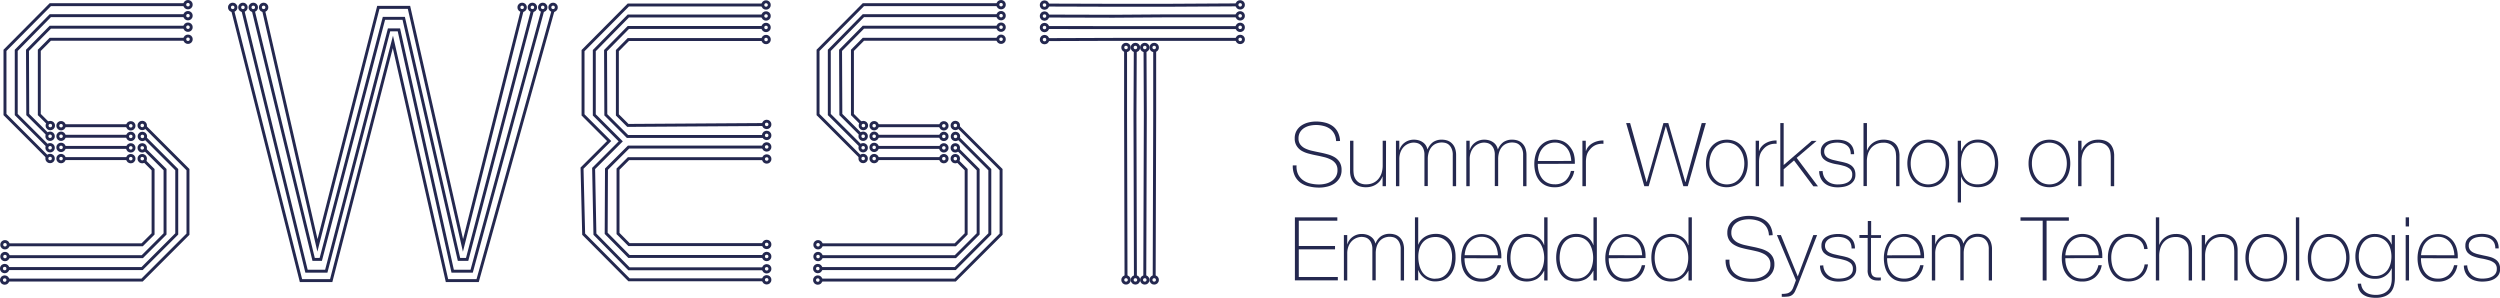 <svg xmlns="http://www.w3.org/2000/svg" viewBox="0 0 848.39 101.06"><defs><style>.cls-1{fill:none;stroke:#24284F;stroke-miterlimit:10;}.cls-2{fill:#24284F;}</style></defs><title>SWEST_logo_PC</title><g id="レイヤー_2" data-name="レイヤー 2"><g id="レイヤー_2-2" data-name="レイヤー 2"><circle class="cls-1" cx="63.79" cy="1.59" r="1.09"/><circle class="cls-1" cx="63.79" cy="5.32" r="1.09"/><circle class="cls-1" cx="63.79" cy="9.23" r="1.09"/><circle class="cls-1" cx="63.8" cy="13.32" r="1.09"/><circle class="cls-1" cx="1.69" cy="83.06" r="1.09"/><circle class="cls-1" cx="1.69" cy="87.06" r="1.09"/><circle class="cls-1" cx="1.59" cy="91.14" r="1.09"/><circle class="cls-1" cx="1.59" cy="95.04" r="1.09"/><circle class="cls-1" cx="17" cy="53.79" r="1.09"/><circle class="cls-1" cx="20.72" cy="50.02" r="1.09"/><circle class="cls-1" cx="20.72" cy="53.82" r="1.09"/><circle class="cls-1" cx="17" cy="50.14" r="1.09"/><circle class="cls-1" cx="17" cy="46.24" r="1.09"/><circle class="cls-1" cx="17.07" cy="42.61" r="1.09"/><circle class="cls-1" cx="20.72" cy="46.24" r="1.09"/><circle class="cls-1" cx="20.72" cy="42.66" r="1.09"/><circle class="cls-1" cx="44.38" cy="53.84" r="1.09"/><circle class="cls-1" cx="44.38" cy="50.18" r="1.09"/><circle class="cls-1" cx="48.27" cy="53.84" r="1.09"/><circle class="cls-1" cx="48.27" cy="50.18" r="1.09"/><circle class="cls-1" cx="44.38" cy="46.29" r="1.09"/><circle class="cls-1" cx="44.38" cy="42.7" r="1.09"/><circle class="cls-1" cx="48.32" cy="46.3" r="1.09"/><circle class="cls-1" cx="48.27" cy="42.58" r="1.09"/><path class="cls-1" d="M62.7,13.32H17.07l-3.73,3.76V38.87l3,3"/><polyline class="cls-1" points="62.7 9.23 17.07 9.23 9.33 17.08 9.42 38.87 16.15 45.59"/><polyline class="cls-1" points="62.7 5.32 17.07 5.32 5.51 17.08 5.51 38.87 16.12 49.48"/><polyline class="cls-1" points="62.7 1.59 17.07 1.59 1.69 17.08 1.69 38.87 16.03 53.22"/><polyline class="cls-1" points="2.78 83.08 48.24 83.08 51.95 79.38 51.95 57.57 49.01 54.63"/><polyline class="cls-1" points="2.78 87.11 48.28 87.11 56.01 79.38 56.01 57.57 49.21 50.77"/><polyline class="cls-1" points="2.69 91.14 48.22 91.14 59.98 79.38 59.98 57.57 49.28 46.87"/><polyline class="cls-1" points="2.69 95.04 48.22 95.04 63.79 79.47 63.79 57.57 49.3 43.07"/><line class="cls-1" x1="21.82" y1="42.66" x2="43.29" y2="42.66"/><line class="cls-1" x1="21.82" y1="46.24" x2="43.29" y2="46.24"/><line class="cls-1" x1="21.82" y1="50.02" x2="43.29" y2="50.02"/><line class="cls-1" x1="21.82" y1="53.82" x2="43.29" y2="53.82"/><circle class="cls-1" cx="78.97" cy="2.5" r="1.09"/><circle class="cls-1" cx="85.95" cy="2.5" r="1.09"/><circle class="cls-1" cx="82.44" cy="2.5" r="1.09"/><circle class="cls-1" cx="89.46" cy="2.5" r="1.09"/><circle class="cls-1" cx="177.19" cy="2.5" r="1.09"/><circle class="cls-1" cx="184.18" cy="2.5" r="1.09"/><circle class="cls-1" cx="180.67" cy="2.5" r="1.09"/><circle class="cls-1" cx="187.69" cy="2.5" r="1.09"/><polyline class="cls-1" points="89.46 3.59 107.73 83.28 128.39 2.5 138.79 2.5 157.12 83.28 177.19 3.59"/><polyline class="cls-1" points="78.97 3.59 102.14 95.23 112.39 95.23 133.33 14.22 151.69 95.23 162.09 95.23 187.69 3.59"/><polyline class="cls-1" points="82.44 3.59 104.02 92.04 110.72 92.04 132.03 10.13 135.37 10.13 153.62 92.04 160.06 92.04 184.18 3.59"/><polyline class="cls-1" points="85.95 3.59 106.43 88.02 108.86 88.02 130.29 6.23 137 6.23 155.76 88.02 158.53 88.02 180.67 3.59"/><circle class="cls-1" cx="339.72" cy="1.59" r="1.09"/><circle class="cls-1" cx="339.72" cy="5.32" r="1.09"/><circle class="cls-1" cx="339.72" cy="9.23" r="1.09"/><circle class="cls-1" cx="339.72" cy="13.32" r="1.09"/><circle class="cls-1" cx="277.61" cy="83.06" r="1.09"/><circle class="cls-1" cx="277.61" cy="87.06" r="1.09"/><circle class="cls-1" cx="277.52" cy="91.14" r="1.09"/><circle class="cls-1" cx="277.52" cy="95.04" r="1.09"/><circle class="cls-1" cx="292.92" cy="53.79" r="1.09"/><circle class="cls-1" cx="296.65" cy="50.02" r="1.09"/><circle class="cls-1" cx="296.65" cy="53.82" r="1.09"/><circle class="cls-1" cx="292.92" cy="50.14" r="1.09"/><circle class="cls-1" cx="292.92" cy="46.24" r="1.09"/><circle class="cls-1" cx="292.99" cy="42.61" r="1.09"/><circle class="cls-1" cx="296.65" cy="46.24" r="1.09"/><circle class="cls-1" cx="296.65" cy="42.66" r="1.09"/><circle class="cls-1" cx="320.3" cy="53.84" r="1.09"/><circle class="cls-1" cx="320.3" cy="50.18" r="1.09"/><circle class="cls-1" cx="324.19" cy="53.84" r="1.09"/><circle class="cls-1" cx="324.19" cy="50.18" r="1.09"/><circle class="cls-1" cx="320.3" cy="46.29" r="1.09"/><circle class="cls-1" cx="320.3" cy="42.7" r="1.09"/><circle class="cls-1" cx="324.24" cy="46.3" r="1.09"/><circle class="cls-1" cx="324.19" cy="42.58" r="1.09"/><path class="cls-1" d="M338.63,13.32H293l-3.72,3.76V38.87l3,3"/><polyline class="cls-1" points="338.63 9.23 292.99 9.23 285.25 17.08 285.35 38.87 292.07 45.59"/><polyline class="cls-1" points="338.63 5.32 292.99 5.32 281.43 17.08 281.43 38.87 292.05 49.48"/><polyline class="cls-1" points="338.63 1.59 292.99 1.59 277.61 17.08 277.61 38.87 291.96 53.22"/><polyline class="cls-1" points="278.71 83.08 324.17 83.08 327.87 79.38 327.87 57.57 324.93 54.63"/><polyline class="cls-1" points="278.71 87.11 324.2 87.11 331.94 79.38 331.94 57.57 325.14 50.77"/><polyline class="cls-1" points="278.61 91.14 324.15 91.14 335.9 79.38 335.9 57.57 325.2 46.87"/><polyline class="cls-1" points="278.61 95.04 324.15 95.04 339.72 79.47 339.72 57.57 325.22 43.07"/><line class="cls-1" x1="297.74" y1="42.66" x2="319.21" y2="42.66"/><line class="cls-1" x1="297.74" y1="46.24" x2="319.21" y2="46.24"/><line class="cls-1" x1="297.74" y1="50.02" x2="319.21" y2="50.02"/><line class="cls-1" x1="297.74" y1="53.82" x2="319.21" y2="53.82"/><circle class="cls-1" cx="259.96" cy="1.69" r="1.09"/><circle class="cls-1" cx="259.96" cy="5.42" r="1.09"/><circle class="cls-1" cx="259.96" cy="9.32" r="1.09"/><circle class="cls-1" cx="259.97" cy="13.41" r="1.09"/><path class="cls-1" d="M258.87,13.41H213.23l-3.72,3.76V39l3.56,3.56,46-.3"/><polyline class="cls-1" points="258.87 9.32 213.23 9.32 205.5 17.17 205.59 38.96 212.94 46.31 259.09 46.31"/><polyline class="cls-1" points="258.87 5.42 213.23 5.42 201.68 17.17 201.68 38.99 210.65 47.97 201.45 57.17 201.89 79.47 213.45 91.22 259.09 91.22"/><polyline class="cls-1" points="258.87 1.69 213.23 1.69 197.86 17.17 197.86 38.99 206.72 47.86 197.52 57.06 198.07 79.47 213.45 94.95 259.09 94.95"/><circle class="cls-1" cx="260.18" cy="94.95" r="1.09"/><circle class="cls-1" cx="260.18" cy="91.22" r="1.09"/><circle class="cls-1" cx="260.18" cy="87.04" r="1.09"/><circle class="cls-1" cx="260.18" cy="82.95" r="1.09"/><path class="cls-1" d="M259.09,83H213.45l-3.72-3.76V57.4l3.56-3.56h45.8"/><polyline class="cls-1" points="259.09 87.04 213.45 87.04 205.71 79.19 205.81 57.4 213.31 49.9 259.09 49.9"/><circle class="cls-1" cx="260.18" cy="42.22" r="1.09"/><circle class="cls-1" cx="260.18" cy="45.95" r="1.09"/><circle class="cls-1" cx="260.18" cy="49.86" r="1.09"/><circle class="cls-1" cx="260.19" cy="53.95" r="1.09"/><circle class="cls-1" cx="420.86" cy="1.65" r="1.09"/><circle class="cls-1" cx="420.86" cy="5.38" r="1.09"/><circle class="cls-1" cx="420.86" cy="9.28" r="1.09"/><circle class="cls-1" cx="420.87" cy="13.38" r="1.09"/><path class="cls-1" d="M391.85,17.12V38.91l-.17,55"/><polyline class="cls-1" points="388.57 17.21 388.67 39 388.49 93.89"/><polyline class="cls-1" points="355.56 13.44 378.25 13.36 395.57 13.36 419.77 13.36"/><path class="cls-1" d="M382.12,93.9l-.15-55V17.12"/><polyline class="cls-1" points="355.56 9.35 377.52 9.36 396.31 9.36 419.77 9.36"/><polyline class="cls-1" points="385.31 93.89 385.16 39 385.26 17.21"/><circle class="cls-1" cx="354.46" cy="1.72" r="1.09"/><circle class="cls-1" cx="354.46" cy="5.45" r="1.09"/><circle class="cls-1" cx="354.46" cy="9.35" r="1.09"/><circle class="cls-1" cx="354.47" cy="13.44" r="1.09"/><circle class="cls-1" cx="391.68" cy="94.99" r="1.09"/><circle class="cls-1" cx="388.49" cy="94.99" r="1.09"/><circle class="cls-1" cx="385.31" cy="94.99" r="1.09"/><circle class="cls-1" cx="382.12" cy="94.99" r="1.09"/><polyline class="cls-1" points="355.56 5.45 377.75 5.51 396.13 5.38 419.77 5.38"/><polyline class="cls-1" points="355.56 1.72 377.75 1.79 396.13 1.79 419.77 1.65"/><circle class="cls-1" cx="391.68" cy="16.12" r="1.09"/><circle class="cls-1" cx="388.49" cy="16.12" r="1.09"/><circle class="cls-1" cx="385.31" cy="16.12" r="1.09"/><circle class="cls-1" cx="382.12" cy="16.12" r="1.09"/><path class="cls-2" d="M453.41,47.88a5.73,5.73,0,0,0-.58-2.4,5,5,0,0,0-1.43-1.71,6.18,6.18,0,0,0-2.14-1,10.17,10.17,0,0,0-2.72-.35,9.71,9.71,0,0,0-1.93.21,6.13,6.13,0,0,0-1.92.74,4.37,4.37,0,0,0-1.46,1.41,4,4,0,0,0-.57,2.2,3.32,3.32,0,0,0,.63,2.1,4.59,4.59,0,0,0,1.65,1.31,10.88,10.88,0,0,0,2.34.79q1.32.3,2.67.57c.92.18,1.82.4,2.69.65a9.2,9.2,0,0,1,2.34,1,5,5,0,0,1,1.66,1.68,4.9,4.9,0,0,1,.63,2.59,5.18,5.18,0,0,1-.72,2.82,6.07,6.07,0,0,1-1.81,1.86,7.54,7.54,0,0,1-2.43,1,11.19,11.19,0,0,1-2.57.31,14.82,14.82,0,0,1-3.54-.4A7.93,7.93,0,0,1,441.32,62a6.38,6.38,0,0,1-1.93-2.36,7.67,7.67,0,0,1-.68-3.51H440a6,6,0,0,0,.51,3,5.39,5.39,0,0,0,1.67,2,6.9,6.9,0,0,0,2.5,1.13,13,13,0,0,0,3,.34,9.67,9.67,0,0,0,2.06-.24,6.34,6.34,0,0,0,2-.81,5,5,0,0,0,1.53-1.5,4.16,4.16,0,0,0,.61-2.34,3.61,3.61,0,0,0-.63-2.2,4.61,4.61,0,0,0-1.66-1.38,10.72,10.72,0,0,0-2.34-.84c-.87-.21-1.77-.41-2.69-.59s-1.79-.39-2.67-.63a9.19,9.19,0,0,1-2.34-1A5,5,0,0,1,440,49.46a4.56,4.56,0,0,1-.63-2.51,5.07,5.07,0,0,1,.65-2.62,5.28,5.28,0,0,1,1.68-1.77,7.43,7.43,0,0,1,2.32-1,10.73,10.73,0,0,1,2.55-.32,12.57,12.57,0,0,1,3.14.38,7.46,7.46,0,0,1,2.55,1.17A5.82,5.82,0,0,1,454,44.85a7.27,7.27,0,0,1,.75,3Z"/><path class="cls-2" d="M470.33,63.18h-1.14v-3.3h-.06a5,5,0,0,1-.85,1.55,5.7,5.7,0,0,1-2.9,1.87,6.63,6.63,0,0,1-1.77.24,7,7,0,0,1-2.29-.33,4.52,4.52,0,0,1-1.55-.87,4.16,4.16,0,0,1-.94-1.21,5.67,5.67,0,0,1-.5-1.37,8,8,0,0,1-.18-1.33c0-.43,0-.81,0-1.13V47.76h1.14v9.75a14.33,14.33,0,0,0,.09,1.46,4.37,4.37,0,0,0,.53,1.65,3.82,3.82,0,0,0,1.3,1.36,4.48,4.48,0,0,0,2.46.57,5.48,5.48,0,0,0,2.33-.48,5,5,0,0,0,1.75-1.33,5.89,5.89,0,0,0,1.1-2,8.6,8.6,0,0,0,.37-2.6V47.76h1.14Z"/><path class="cls-2" d="M473.72,47.76h1.14v3.15h.06a4.1,4.1,0,0,1,.63-1.36,4.91,4.91,0,0,1,1.1-1.13,5.19,5.19,0,0,1,1.44-.75,5.11,5.11,0,0,1,1.66-.27,5.79,5.79,0,0,1,1.92.29,4.55,4.55,0,0,1,1.38.75,3.7,3.7,0,0,1,.9,1.05,4,4,0,0,1,.45,1.18h.06a5.6,5.6,0,0,1,1.85-2.44,5.11,5.11,0,0,1,3-.83,5.76,5.76,0,0,1,1.94.32,4.06,4.06,0,0,1,1.53,1,4.37,4.37,0,0,1,1,1.63,6.85,6.85,0,0,1,.36,2.34V63.18H493V52.62a4.94,4.94,0,0,0-.45-2.31A3.58,3.58,0,0,0,491.53,49a3,3,0,0,0-1.23-.54,6.25,6.25,0,0,0-.95-.11,5.06,5.06,0,0,0-1.93.36,4.11,4.11,0,0,0-1.53,1.08,5.1,5.1,0,0,0-1,1.79,7.59,7.59,0,0,0-.36,2.44v9.12h-1.14V52.62a5.08,5.08,0,0,0-.43-2.29,3.48,3.48,0,0,0-1-1.28,3.06,3.06,0,0,0-1.2-.54,5.44,5.44,0,0,0-1-.12,4.81,4.81,0,0,0-3.27,1.35,5.16,5.16,0,0,0-1.17,1.77,6.6,6.6,0,0,0-.45,2.55v9.12h-1.14Z"/><path class="cls-2" d="M497.6,47.76h1.14v3.15h.06a4.1,4.1,0,0,1,.63-1.36,4.91,4.91,0,0,1,1.1-1.13,5.19,5.19,0,0,1,1.44-.75,5.11,5.11,0,0,1,1.66-.27,5.79,5.79,0,0,1,1.92.29,4.55,4.55,0,0,1,1.38.75,3.7,3.7,0,0,1,.9,1.05,4,4,0,0,1,.45,1.18h.06a5.6,5.6,0,0,1,1.85-2.44,5.11,5.11,0,0,1,3-.83,5.76,5.76,0,0,1,1.94.32,4.06,4.06,0,0,1,1.53,1,4.37,4.37,0,0,1,1,1.63,6.85,6.85,0,0,1,.36,2.34V63.18h-1.14V52.62a4.94,4.94,0,0,0-.45-2.31A3.58,3.58,0,0,0,515.41,49a3,3,0,0,0-1.23-.54,6.25,6.25,0,0,0-.95-.11,5.06,5.06,0,0,0-1.93.36,4.11,4.11,0,0,0-1.53,1.08,5.1,5.1,0,0,0-1,1.79,7.59,7.59,0,0,0-.36,2.44v9.12h-1.14V52.62a5.08,5.08,0,0,0-.43-2.29,3.48,3.48,0,0,0-1-1.28,3.06,3.06,0,0,0-1.2-.54,5.44,5.44,0,0,0-1-.12,4.81,4.81,0,0,0-3.27,1.35,5.16,5.16,0,0,0-1.17,1.77,6.6,6.6,0,0,0-.45,2.55v9.12H497.6Z"/><path class="cls-2" d="M521.87,55.62v.18a9.14,9.14,0,0,0,.36,2.58,6.62,6.62,0,0,0,1.07,2.16A5,5,0,0,0,525.08,62a5.4,5.4,0,0,0,2.48.54,5.29,5.29,0,0,0,3.67-1.21A6.38,6.38,0,0,0,533.09,58h1.14A6.89,6.89,0,0,1,532,62.1a6.71,6.71,0,0,1-4.49,1.44,6.78,6.78,0,0,1-3-.61,6.07,6.07,0,0,1-2.13-1.68,7.14,7.14,0,0,1-1.28-2.52,11.3,11.3,0,0,1-.42-3.14,11,11,0,0,1,.44-3.1,7.8,7.8,0,0,1,1.3-2.61,6.48,6.48,0,0,1,2.18-1.8,7.22,7.22,0,0,1,5.94-.08,6,6,0,0,1,2.08,1.64A7.28,7.28,0,0,1,534,52a9.55,9.55,0,0,1,.43,2.92c0,.1,0,.22,0,.35s0,.23,0,.31Zm11.34-1a9.2,9.2,0,0,0-.42-2.38,5.92,5.92,0,0,0-1.07-2A5.31,5.31,0,0,0,530,48.9a5,5,0,0,0-2.3-.51,5.41,5.41,0,0,0-2.44.53,5.5,5.5,0,0,0-1.77,1.38,6,6,0,0,0-1.12,2,9.36,9.36,0,0,0-.48,2.34Z"/><path class="cls-2" d="M538.16,51.18h.09a3.77,3.77,0,0,1,.77-1.41,5.37,5.37,0,0,1,1.35-1.14,6.66,6.66,0,0,1,1.77-.73,7.12,7.12,0,0,1,2-.23v1.14a5.37,5.37,0,0,0-2,.18,5,5,0,0,0-2.21,1.32,10.54,10.54,0,0,0-.73.87,4.24,4.24,0,0,0-.53.93,5.88,5.88,0,0,0-.33,1.14,10,10,0,0,0-.15,1.5v8.43H537V47.76h1.14Z"/><path class="cls-2" d="M551.84,41.76h1.35l5.58,20h.06l5.67-20h1.65l5.76,20H572l5.49-20h1.41l-6.15,21.42h-1.5L565.34,42.9h-.06l-5.79,20.28H558Z"/><path class="cls-2" d="M578.93,55.47a10.11,10.11,0,0,1,.47-3.1,7.81,7.81,0,0,1,1.36-2.57A6.47,6.47,0,0,1,583,48.05a7.39,7.39,0,0,1,6.06,0,6.47,6.47,0,0,1,2.22,1.75,7.83,7.83,0,0,1,1.37,2.57,10.11,10.11,0,0,1,.46,3.1,10.28,10.28,0,0,1-.46,3.12,7.64,7.64,0,0,1-1.37,2.57A6.56,6.56,0,0,1,589,62.9a7.49,7.49,0,0,1-6.06,0,6.56,6.56,0,0,1-2.22-1.74,7.62,7.62,0,0,1-1.36-2.57A10.29,10.29,0,0,1,578.93,55.47Zm1.14,0a9.06,9.06,0,0,0,.39,2.66,7.18,7.18,0,0,0,1.14,2.26A5.56,5.56,0,0,0,583.46,62a5.9,5.9,0,0,0,5.1,0,5.56,5.56,0,0,0,1.86-1.58,7.18,7.18,0,0,0,1.14-2.26,9.23,9.23,0,0,0,0-5.31,7.23,7.23,0,0,0-1.14-2.27A5.54,5.54,0,0,0,588.56,49a5.81,5.81,0,0,0-5.1,0,5.54,5.54,0,0,0-1.86,1.57,7.23,7.23,0,0,0-1.14,2.27A9,9,0,0,0,580.07,55.47Z"/><path class="cls-2" d="M596.9,51.18H597a3.77,3.77,0,0,1,.77-1.41,5.37,5.37,0,0,1,1.35-1.14,6.66,6.66,0,0,1,1.77-.73,7.12,7.12,0,0,1,2-.23v1.14a5.37,5.37,0,0,0-2,.18,5,5,0,0,0-2.21,1.32,10.54,10.54,0,0,0-.73.87,4.24,4.24,0,0,0-.53.93,5.88,5.88,0,0,0-.33,1.14,10,10,0,0,0-.15,1.5v8.43h-1.14V47.76h1.14Z"/><path class="cls-2" d="M604.16,41.76h1.14V56l9.51-8.19h1.65l-6.75,5.76,7.23,9.66h-1.56l-6.57-8.79-3.51,3v5.82h-1.14Z"/><path class="cls-2" d="M618.53,58.05A4.76,4.76,0,0,0,619,60a4.63,4.63,0,0,0,1.1,1.41,4.56,4.56,0,0,0,1.57.88,6.13,6.13,0,0,0,2,.3,10.35,10.35,0,0,0,1.61-.13,5.57,5.57,0,0,0,1.59-.5,3.27,3.27,0,0,0,1.21-1,2.68,2.68,0,0,0,.48-1.64,2.41,2.41,0,0,0-.78-2,5.43,5.43,0,0,0-2-1,19.94,19.94,0,0,0-2.55-.58,13.23,13.23,0,0,1-2.55-.68,5.2,5.2,0,0,1-2-1.27,3.4,3.4,0,0,1-.78-2.42,3.34,3.34,0,0,1,.51-1.9,3.83,3.83,0,0,1,1.31-1.22,5.88,5.88,0,0,1,1.78-.64,10.23,10.23,0,0,1,2-.2,9,9,0,0,1,2.25.27,4.89,4.89,0,0,1,1.82.87,4.14,4.14,0,0,1,1.2,1.53,5.28,5.28,0,0,1,.43,2.25h-1.14a4.28,4.28,0,0,0-.34-1.8,3.12,3.12,0,0,0-1-1.21,4.2,4.2,0,0,0-1.46-.69,6.93,6.93,0,0,0-1.8-.23,8.43,8.43,0,0,0-1.57.15,4.58,4.58,0,0,0-1.43.51,3.18,3.18,0,0,0-1,.93,2.32,2.32,0,0,0-.41,1.38,2.35,2.35,0,0,0,.45,1.5,3.25,3.25,0,0,0,1.19.92,8.19,8.19,0,0,0,1.65.55l1.84.42c.76.14,1.48.31,2.15.5a6,6,0,0,1,1.74.78,3.51,3.51,0,0,1,1.15,1.27,4.15,4.15,0,0,1,.42,2,3.51,3.51,0,0,1-.57,2.07,4.41,4.41,0,0,1-1.44,1.31,6.07,6.07,0,0,1-1.93.69,11.6,11.6,0,0,1-2.09.19,8.27,8.27,0,0,1-2.44-.34,5.57,5.57,0,0,1-2-1.05,5,5,0,0,1-1.32-1.73,5.82,5.82,0,0,1-.51-2.37Z"/><path class="cls-2" d="M633.56,41.76v9.3h.06a4.94,4.94,0,0,1,.86-1.54,5.7,5.7,0,0,1,1.29-1.16,5.65,5.65,0,0,1,1.6-.72,6.63,6.63,0,0,1,1.77-.24,7,7,0,0,1,2.3.33,4.47,4.47,0,0,1,1.54.87,4.24,4.24,0,0,1,.95,1.22,5.56,5.56,0,0,1,.49,1.36,8.1,8.1,0,0,1,.18,1.34c0,.43,0,.8,0,1.12v9.54h-1.14V53.43q0-.57-.09-1.44a4.35,4.35,0,0,0-.52-1.66A3.82,3.82,0,0,0,641.56,49a4.51,4.51,0,0,0-2.45-.57,5.44,5.44,0,0,0-2.34.48A5.08,5.08,0,0,0,635,50.21a5.87,5.87,0,0,0-1.09,2,8.53,8.53,0,0,0-.38,2.59v8.34h-1.14V41.76Z"/><path class="cls-2" d="M647.27,55.47a10.11,10.11,0,0,1,.47-3.1,7.81,7.81,0,0,1,1.36-2.57,6.47,6.47,0,0,1,2.22-1.75,7.39,7.39,0,0,1,6.06,0,6.47,6.47,0,0,1,2.22,1.75A7.83,7.83,0,0,1,661,52.37a10.11,10.11,0,0,1,.46,3.1,10.28,10.28,0,0,1-.46,3.12,7.64,7.64,0,0,1-1.37,2.57,6.56,6.56,0,0,1-2.22,1.74,7.49,7.49,0,0,1-6.06,0,6.56,6.56,0,0,1-2.22-1.74,7.62,7.62,0,0,1-1.36-2.57A10.29,10.29,0,0,1,647.27,55.47Zm1.14,0a9.06,9.06,0,0,0,.39,2.66,7.18,7.18,0,0,0,1.14,2.26A5.56,5.56,0,0,0,651.8,62a5.9,5.9,0,0,0,5.1,0,5.56,5.56,0,0,0,1.86-1.58,7.18,7.18,0,0,0,1.14-2.26,9.23,9.23,0,0,0,0-5.31,7.23,7.23,0,0,0-1.14-2.27A5.54,5.54,0,0,0,656.9,49a5.81,5.81,0,0,0-5.1,0,5.54,5.54,0,0,0-1.86,1.57,7.23,7.23,0,0,0-1.14,2.27A9,9,0,0,0,648.41,55.47Z"/><path class="cls-2" d="M665.48,51.3h.09a5.89,5.89,0,0,1,.6-1.26,5.25,5.25,0,0,1,1.11-1.27,6,6,0,0,1,1.67-1,6,6,0,0,1,2.23-.39,6.76,6.76,0,0,1,3.08.66,6.24,6.24,0,0,1,2.16,1.77,7.59,7.59,0,0,1,1.27,2.58,11.19,11.19,0,0,1,.42,3.09,11.77,11.77,0,0,1-.42,3.24,7.15,7.15,0,0,1-1.28,2.54,5.85,5.85,0,0,1-2.16,1.66,7.37,7.37,0,0,1-3.09.6,6.88,6.88,0,0,1-3.42-.84,4.88,4.88,0,0,1-2.2-2.73h-.06V68.7h-1.11V47.76h1.11Zm5.69,11.25a5.6,5.6,0,0,0,2.6-.57,5.14,5.14,0,0,0,1.8-1.53,6.66,6.66,0,0,0,1-2.23A10.39,10.39,0,0,0,677,55.5a10.28,10.28,0,0,0-.33-2.59,7.16,7.16,0,0,0-1-2.28A5.27,5.27,0,0,0,673.83,49a5.39,5.39,0,0,0-2.66-.62,5.31,5.31,0,0,0-2.62.6,5.08,5.08,0,0,0-1.76,1.59,6.74,6.74,0,0,0-1,2.27,11.51,11.51,0,0,0-.3,2.65,12.83,12.83,0,0,0,.27,2.66,6.47,6.47,0,0,0,.92,2.25A4.69,4.69,0,0,0,668.44,62,5.77,5.77,0,0,0,671.17,62.55Z"/><path class="cls-2" d="M688.4,55.47a9.82,9.82,0,0,1,.47-3.1,7.81,7.81,0,0,1,1.36-2.57,6.47,6.47,0,0,1,2.22-1.75,7.39,7.39,0,0,1,6.06,0,6.47,6.47,0,0,1,2.22,1.75,8,8,0,0,1,1.37,2.57,10.11,10.11,0,0,1,.46,3.1,10.28,10.28,0,0,1-.46,3.12,7.82,7.82,0,0,1-1.37,2.57,6.56,6.56,0,0,1-2.22,1.74,7.49,7.49,0,0,1-6.06,0,6.56,6.56,0,0,1-2.22-1.74,7.62,7.62,0,0,1-1.36-2.57A10,10,0,0,1,688.4,55.47Zm1.14,0a9.06,9.06,0,0,0,.39,2.66,7.18,7.18,0,0,0,1.14,2.26A5.56,5.56,0,0,0,692.93,62a5.9,5.9,0,0,0,5.1,0,5.56,5.56,0,0,0,1.86-1.58A7.18,7.18,0,0,0,701,58.13a9.23,9.23,0,0,0,0-5.31,7.23,7.23,0,0,0-1.14-2.27A5.54,5.54,0,0,0,698,49a5.81,5.81,0,0,0-5.1,0,5.54,5.54,0,0,0-1.86,1.57,7.23,7.23,0,0,0-1.14,2.27A9,9,0,0,0,689.54,55.47Z"/><path class="cls-2" d="M705.23,47.76h1.14v3.3h.06a4.74,4.74,0,0,1,.86-1.54,5.66,5.66,0,0,1,2.89-1.88A6.63,6.63,0,0,1,712,47.4a7,7,0,0,1,2.3.33,4.47,4.47,0,0,1,1.54.87,4,4,0,0,1,.94,1.22,5.21,5.21,0,0,1,.5,1.36,8.1,8.1,0,0,1,.18,1.34c0,.43,0,.8,0,1.12v9.54H716.3V53.43q0-.57-.09-1.44a4.36,4.36,0,0,0-.53-1.66A3.88,3.88,0,0,0,714.37,49a4.53,4.53,0,0,0-2.45-.57,5.44,5.44,0,0,0-2.34.48,5.08,5.08,0,0,0-1.74,1.34,5.87,5.87,0,0,0-1.09,2,8.23,8.23,0,0,0-.38,2.59v8.34h-1.14Z"/><path class="cls-2" d="M439.43,73.76h14.4V74.9H440.75v8.58h12.3v1.14h-12.3V94H454v1.14H439.43Z"/><path class="cls-2" d="M456.05,79.76h1.14v3.15h.06a4.1,4.1,0,0,1,.63-1.36,4.91,4.91,0,0,1,1.1-1.13,5.19,5.19,0,0,1,1.44-.75,5.11,5.11,0,0,1,1.66-.27,5.79,5.79,0,0,1,1.92.29,4.55,4.55,0,0,1,1.38.75,3.7,3.7,0,0,1,.9,1,4,4,0,0,1,.45,1.18h.06a5.6,5.6,0,0,1,1.85-2.44,5.11,5.11,0,0,1,3-.83,5.76,5.76,0,0,1,1.94.32,4.06,4.06,0,0,1,1.53,1,4.37,4.37,0,0,1,1,1.63,6.85,6.85,0,0,1,.36,2.34V95.18h-1.14V84.62a4.94,4.94,0,0,0-.45-2.31A3.58,3.58,0,0,0,473.86,81a3,3,0,0,0-1.23-.54,6.25,6.25,0,0,0-.95-.11,5.06,5.06,0,0,0-1.93.36,4.11,4.11,0,0,0-1.53,1.08,5.1,5.1,0,0,0-1,1.79,7.59,7.59,0,0,0-.36,2.44v9.12h-1.14V84.62a5.08,5.08,0,0,0-.43-2.29,3.48,3.48,0,0,0-1-1.28,3.06,3.06,0,0,0-1.2-.54,5.44,5.44,0,0,0-1-.12,4.81,4.81,0,0,0-3.27,1.35,5.16,5.16,0,0,0-1.17,1.77,6.6,6.6,0,0,0-.45,2.55v9.12h-1.14Z"/><path class="cls-2" d="M480.17,73.76h1.11V83h.06a4.84,4.84,0,0,1,.93-1.57,6.09,6.09,0,0,1,1.39-1.14,6.2,6.2,0,0,1,1.68-.69,7.66,7.66,0,0,1,1.87-.23,6.77,6.77,0,0,1,3,.6,5.94,5.94,0,0,1,2.09,1.65,7,7,0,0,1,1.25,2.45,10.74,10.74,0,0,1,.4,3,10.94,10.94,0,0,1-.75,4.43,7.06,7.06,0,0,1-1.8,2.55,5.56,5.56,0,0,1-2.2,1.17,8.21,8.21,0,0,1-2,.28,6.15,6.15,0,0,1-4.36-1.6,5.4,5.4,0,0,1-1.06-1.28,5.17,5.17,0,0,1-.45-.93h-.06v3.45h-1.11Zm7,20.79a4.76,4.76,0,0,0,2.58-.66,5.24,5.24,0,0,0,1.72-1.72,7.74,7.74,0,0,0,1-2.4,12.12,12.12,0,0,0,.3-2.66,9,9,0,0,0-.34-2.49,6.4,6.4,0,0,0-1.06-2.14A5.41,5.41,0,0,0,489.63,81a5,5,0,0,0-2.42-.57,6.25,6.25,0,0,0-2.62.51,5,5,0,0,0-1.83,1.41,6,6,0,0,0-1.09,2.13,9.47,9.47,0,0,0-.36,2.67,11.58,11.58,0,0,0,.33,2.76,7.29,7.29,0,0,0,1,2.39,5.19,5.19,0,0,0,4.53,2.29Z"/><path class="cls-2" d="M497,87.62v.18a9.14,9.14,0,0,0,.36,2.58,6.62,6.62,0,0,0,1.07,2.16A5,5,0,0,0,500.21,94a5.4,5.4,0,0,0,2.48.54,5.29,5.29,0,0,0,3.67-1.21A6.38,6.38,0,0,0,508.22,90h1.14a6.89,6.89,0,0,1-2.2,4.14,6.71,6.71,0,0,1-4.49,1.44,6.78,6.78,0,0,1-3-.61,6.07,6.07,0,0,1-2.13-1.68,7.14,7.14,0,0,1-1.28-2.52,11.3,11.3,0,0,1-.42-3.14,11,11,0,0,1,.44-3.1,7.8,7.8,0,0,1,1.3-2.61,6.48,6.48,0,0,1,2.18-1.8,7.22,7.22,0,0,1,5.94-.08,6,6,0,0,1,2.08,1.64,7.28,7.28,0,0,1,1.28,2.4,9.55,9.55,0,0,1,.43,2.92c0,.1,0,.22,0,.35s0,.23,0,.31Zm11.34-1a9.2,9.2,0,0,0-.42-2.38,5.74,5.74,0,0,0-1.07-2,5.31,5.31,0,0,0-1.71-1.37,5,5,0,0,0-2.3-.51,5.41,5.41,0,0,0-2.44.53,5.5,5.5,0,0,0-1.77,1.38,6.15,6.15,0,0,0-1.12,2,9.36,9.36,0,0,0-.48,2.34Z"/><path class="cls-2" d="M524.06,91.88H524a7,7,0,0,1-2.4,2.75,7.19,7.19,0,0,1-6.51.25A5.92,5.92,0,0,1,513,93.11a7.65,7.65,0,0,1-1.2-2.56,12.22,12.22,0,0,1,0-6.24,7.3,7.3,0,0,1,1.28-2.57A6.1,6.1,0,0,1,515.27,80a6.83,6.83,0,0,1,3-.63,6.69,6.69,0,0,1,1.83.26,6.41,6.41,0,0,1,1.67.73,5.3,5.3,0,0,1,2.2,2.82h.06V73.76h1.14V95.18h-1.14Zm-5.73,2.67a5.1,5.1,0,0,0,2.54-.6,5.4,5.4,0,0,0,1.77-1.59,7,7,0,0,0,1.05-2.26,10.19,10.19,0,0,0,0-5.22,7.42,7.42,0,0,0-1-2.28A5.11,5.11,0,0,0,520.87,81a5.28,5.28,0,0,0-2.57-.6,5.41,5.41,0,0,0-2.61.59,5.17,5.17,0,0,0-1.78,1.57,6.58,6.58,0,0,0-1,2.28,11.22,11.22,0,0,0-.32,2.67,10,10,0,0,0,.35,2.63A7,7,0,0,0,514,92.39,5.2,5.2,0,0,0,515.75,94,5.34,5.34,0,0,0,518.33,94.55Z"/><path class="cls-2" d="M540.74,91.88h-.06a7,7,0,0,1-2.4,2.75,7.19,7.19,0,0,1-6.51.25,5.92,5.92,0,0,1-2.07-1.77,7.65,7.65,0,0,1-1.2-2.56,12.22,12.22,0,0,1,0-6.24,7.3,7.3,0,0,1,1.28-2.57A6.1,6.1,0,0,1,532,80a6.83,6.83,0,0,1,3-.63,6.69,6.69,0,0,1,1.83.26,6.41,6.41,0,0,1,1.67.73,5.3,5.3,0,0,1,2.2,2.82h.06V73.76h1.14V95.18h-1.14ZM535,94.55a5.1,5.1,0,0,0,2.54-.6,5.4,5.4,0,0,0,1.77-1.59,7,7,0,0,0,1-2.26,10.19,10.19,0,0,0,0-5.22,7.42,7.42,0,0,0-1-2.28A5.11,5.11,0,0,0,537.55,81a5.28,5.28,0,0,0-2.57-.6,5.41,5.41,0,0,0-2.61.59,5.17,5.17,0,0,0-1.78,1.57,6.58,6.58,0,0,0-1,2.28,11.22,11.22,0,0,0-.32,2.67,10,10,0,0,0,.35,2.63,7,7,0,0,0,1,2.26A5.2,5.2,0,0,0,532.43,94,5.34,5.34,0,0,0,535,94.55Z"/><path class="cls-2" d="M545.93,87.62v.18a9.14,9.14,0,0,0,.36,2.58,6.62,6.62,0,0,0,1.07,2.16A5,5,0,0,0,549.14,94a5.42,5.42,0,0,0,2.48.54,5.29,5.29,0,0,0,3.67-1.21A6.38,6.38,0,0,0,557.15,90h1.14a6.89,6.89,0,0,1-2.2,4.14,6.71,6.71,0,0,1-4.49,1.44,6.78,6.78,0,0,1-3-.61,6.07,6.07,0,0,1-2.13-1.68,7.14,7.14,0,0,1-1.28-2.52,11.3,11.3,0,0,1-.42-3.14,11,11,0,0,1,.44-3.1,7.8,7.8,0,0,1,1.3-2.61,6.48,6.48,0,0,1,2.18-1.8,7.22,7.22,0,0,1,5.94-.08,6,6,0,0,1,2.08,1.64A7.28,7.28,0,0,1,558,84a9.55,9.55,0,0,1,.43,2.92c0,.1,0,.22,0,.35s0,.23,0,.31Zm11.34-1a9.2,9.2,0,0,0-.42-2.38,5.74,5.74,0,0,0-1.07-2,5.31,5.31,0,0,0-1.71-1.37,5,5,0,0,0-2.3-.51,5.41,5.41,0,0,0-2.44.53,5.5,5.5,0,0,0-1.77,1.38,6.15,6.15,0,0,0-1.12,2,9.36,9.36,0,0,0-.48,2.34Z"/><path class="cls-2" d="M573,91.88h-.06a7,7,0,0,1-2.4,2.75,7.19,7.19,0,0,1-6.51.25A5.92,5.92,0,0,1,562,93.11a7.65,7.65,0,0,1-1.2-2.56,12.22,12.22,0,0,1,0-6.24,7.3,7.3,0,0,1,1.28-2.57A6.1,6.1,0,0,1,564.2,80a6.83,6.83,0,0,1,3-.63,6.69,6.69,0,0,1,1.83.26,6.41,6.41,0,0,1,1.67.73,5.3,5.3,0,0,1,2.2,2.82H573V73.76h1.14V95.18H573Zm-5.73,2.67a5.1,5.1,0,0,0,2.54-.6,5.4,5.4,0,0,0,1.77-1.59,7,7,0,0,0,1-2.26,10.19,10.19,0,0,0,0-5.22,7.42,7.42,0,0,0-1-2.28A5.11,5.11,0,0,0,569.8,81a5.28,5.28,0,0,0-2.57-.6,5.41,5.41,0,0,0-2.61.59,5.17,5.17,0,0,0-1.78,1.57,6.58,6.58,0,0,0-1,2.28,11.22,11.22,0,0,0-.32,2.67,10,10,0,0,0,.35,2.63,7,7,0,0,0,1,2.26A5.2,5.2,0,0,0,564.68,94,5.34,5.34,0,0,0,567.26,94.55Z"/><path class="cls-2" d="M600.29,79.88a5.73,5.73,0,0,0-.58-2.4,5,5,0,0,0-1.43-1.71,6.18,6.18,0,0,0-2.14-1,10.17,10.17,0,0,0-2.72-.35,9.71,9.71,0,0,0-1.93.21,6.13,6.13,0,0,0-1.92.74,4.37,4.37,0,0,0-1.46,1.41,4,4,0,0,0-.57,2.2,3.32,3.32,0,0,0,.63,2.1,4.59,4.59,0,0,0,1.65,1.31,10.88,10.88,0,0,0,2.34.79q1.32.3,2.67.57c.92.18,1.82.4,2.69.65a9.2,9.2,0,0,1,2.34,1,5,5,0,0,1,1.66,1.68,4.9,4.9,0,0,1,.63,2.59,5.18,5.18,0,0,1-.72,2.82,6.07,6.07,0,0,1-1.81,1.86,7.54,7.54,0,0,1-2.43,1,11.19,11.19,0,0,1-2.57.31,14.82,14.82,0,0,1-3.54-.4A7.93,7.93,0,0,1,588.2,94a6.38,6.38,0,0,1-1.93-2.36,7.67,7.67,0,0,1-.68-3.51h1.32a6,6,0,0,0,.51,3,5.39,5.39,0,0,0,1.67,2,6.9,6.9,0,0,0,2.5,1.13,13,13,0,0,0,3,.34,9.67,9.67,0,0,0,2.06-.24,6.34,6.34,0,0,0,2-.81,5,5,0,0,0,1.53-1.5,4.16,4.16,0,0,0,.61-2.34,3.61,3.61,0,0,0-.63-2.2,4.61,4.61,0,0,0-1.66-1.38,10.72,10.72,0,0,0-2.34-.84c-.87-.21-1.77-.41-2.69-.59s-1.79-.39-2.67-.63a9.19,9.19,0,0,1-2.34-1,5,5,0,0,1-1.65-1.59,4.56,4.56,0,0,1-.63-2.51,5.07,5.07,0,0,1,.65-2.62,5.28,5.28,0,0,1,1.68-1.77,7.43,7.43,0,0,1,2.32-1,10.73,10.73,0,0,1,2.55-.32,12.57,12.57,0,0,1,3.14.38,7.46,7.46,0,0,1,2.55,1.17,5.82,5.82,0,0,1,1.75,2,7.27,7.27,0,0,1,.75,3Z"/><path class="cls-2" d="M603,79.76h1.35l5.73,14.07,5.28-14.07h1.29l-6.6,17.07c-.32.76-.61,1.42-.88,2a3.35,3.35,0,0,1-.92,1.21,2.79,2.79,0,0,1-1.42.59,18.22,18.22,0,0,1-2.18.1v-1a7.42,7.42,0,0,0,1.92-.19,3,3,0,0,0,1.29-.8,3.81,3.81,0,0,0,.69-1.21c.24-.59.54-1.4.9-2.42Z"/><path class="cls-2" d="M618.74,90.05a4.76,4.76,0,0,0,.48,1.91,4.63,4.63,0,0,0,1.1,1.41,4.56,4.56,0,0,0,1.57.88,6.13,6.13,0,0,0,2,.3,10.35,10.35,0,0,0,1.61-.13,5.57,5.57,0,0,0,1.59-.5,3.27,3.27,0,0,0,1.21-1,2.68,2.68,0,0,0,.48-1.64,2.41,2.41,0,0,0-.78-2,5.43,5.43,0,0,0-2-1,19.94,19.94,0,0,0-2.55-.58,13.23,13.23,0,0,1-2.55-.68,5.2,5.2,0,0,1-2-1.27,3.4,3.4,0,0,1-.78-2.42,3.34,3.34,0,0,1,.51-1.9A3.83,3.83,0,0,1,620,80.24a5.88,5.88,0,0,1,1.78-.64,10.23,10.23,0,0,1,2-.2,9,9,0,0,1,2.25.27,4.89,4.89,0,0,1,1.82.87,4.14,4.14,0,0,1,1.2,1.53,5.28,5.28,0,0,1,.43,2.25h-1.14a4.28,4.28,0,0,0-.34-1.8,3.12,3.12,0,0,0-1-1.21,4.2,4.2,0,0,0-1.46-.69,6.93,6.93,0,0,0-1.8-.23,8.43,8.43,0,0,0-1.57.15,4.58,4.58,0,0,0-1.43.51,3.18,3.18,0,0,0-1,.93,2.32,2.32,0,0,0-.41,1.38,2.35,2.35,0,0,0,.45,1.5,3.25,3.25,0,0,0,1.19.92,8.19,8.19,0,0,0,1.65.55l1.84.42c.76.14,1.48.31,2.15.5a6,6,0,0,1,1.74.78,3.51,3.51,0,0,1,1.15,1.27,4.15,4.15,0,0,1,.42,2,3.51,3.51,0,0,1-.57,2.07,4.41,4.41,0,0,1-1.44,1.31,6.07,6.07,0,0,1-1.93.69,11.6,11.6,0,0,1-2.09.19,8.27,8.27,0,0,1-2.44-.34,5.57,5.57,0,0,1-2-1,5,5,0,0,1-1.32-1.73,5.82,5.82,0,0,1-.51-2.37Z"/><path class="cls-2" d="M638.3,80.75h-3.36V91.52a4.16,4.16,0,0,0,.21,1.47,1.7,1.7,0,0,0,.65.83,2.29,2.29,0,0,0,1.05.34,10.68,10.68,0,0,0,1.42,0v1a10.57,10.57,0,0,1-1.69,0,3.43,3.43,0,0,1-1.46-.45,2.64,2.64,0,0,1-1-1.13,4.25,4.25,0,0,1-.32-2.07V80.75H631v-1h2.85V75h1.14v4.8h3.36Z"/><path class="cls-2" d="M640.4,87.62v.18a9.14,9.14,0,0,0,.36,2.58,6.62,6.62,0,0,0,1.07,2.16A5.06,5.06,0,0,0,643.6,94a5.47,5.47,0,0,0,2.49.54,5.31,5.31,0,0,0,3.67-1.21A6.38,6.38,0,0,0,651.62,90h1.14a6.89,6.89,0,0,1-2.2,4.14,6.71,6.71,0,0,1-4.49,1.44,6.78,6.78,0,0,1-3-.61A6.07,6.07,0,0,1,641,93.25a7.14,7.14,0,0,1-1.28-2.52,11.3,11.3,0,0,1-.42-3.14,11,11,0,0,1,.44-3.1,7.8,7.8,0,0,1,1.3-2.61,6.48,6.48,0,0,1,2.18-1.8,7.22,7.22,0,0,1,5.94-.08,6,6,0,0,1,2.08,1.64,7.28,7.28,0,0,1,1.28,2.4,9.55,9.55,0,0,1,.43,2.92c0,.1,0,.22,0,.35s0,.23,0,.31Zm11.34-1a9.2,9.2,0,0,0-.42-2.38,5.92,5.92,0,0,0-1.07-2,5.31,5.31,0,0,0-1.71-1.37,5,5,0,0,0-2.3-.51,5.38,5.38,0,0,0-2.44.53A5.5,5.5,0,0,0,642,82.3a6,6,0,0,0-1.12,2,9.36,9.36,0,0,0-.48,2.34Z"/><path class="cls-2" d="M655.58,79.76h1.14v3.15h.06a4.1,4.1,0,0,1,.63-1.36,4.91,4.91,0,0,1,1.1-1.13,5.19,5.19,0,0,1,1.44-.75,5.11,5.11,0,0,1,1.66-.27,5.79,5.79,0,0,1,1.92.29,4.55,4.55,0,0,1,1.38.75,3.7,3.7,0,0,1,.9,1,4,4,0,0,1,.45,1.18h.06a5.6,5.6,0,0,1,1.85-2.44,5.11,5.11,0,0,1,3-.83,5.76,5.76,0,0,1,1.94.32,4.06,4.06,0,0,1,1.53,1,4.37,4.37,0,0,1,1,1.63,6.85,6.85,0,0,1,.36,2.34V95.18H674.9V84.62a4.94,4.94,0,0,0-.45-2.31A3.58,3.58,0,0,0,673.39,81a3,3,0,0,0-1.23-.54,6.25,6.25,0,0,0-.95-.11,5.06,5.06,0,0,0-1.93.36,4.11,4.11,0,0,0-1.53,1.08,5.1,5.1,0,0,0-1,1.79,7.59,7.59,0,0,0-.36,2.44v9.12h-1.14V84.62a5.08,5.08,0,0,0-.43-2.29,3.48,3.48,0,0,0-1-1.28,3.06,3.06,0,0,0-1.2-.54,5.44,5.44,0,0,0-1-.12,4.81,4.81,0,0,0-3.27,1.35,5.16,5.16,0,0,0-1.17,1.77,6.6,6.6,0,0,0-.45,2.55v9.12h-1.14Z"/><path class="cls-2" d="M685.67,74.9V73.76h16.41V74.9h-7.56V95.18H693.2V74.9Z"/><path class="cls-2" d="M700.88,87.62v.18a9.14,9.14,0,0,0,.36,2.58,6.62,6.62,0,0,0,1.07,2.16A5.06,5.06,0,0,0,704.08,94a5.47,5.47,0,0,0,2.49.54,5.31,5.31,0,0,0,3.67-1.21A6.38,6.38,0,0,0,712.1,90h1.14A6.89,6.89,0,0,1,711,94.1a6.71,6.71,0,0,1-4.49,1.44,6.78,6.78,0,0,1-3-.61,6.07,6.07,0,0,1-2.13-1.68,7.14,7.14,0,0,1-1.28-2.52,11.3,11.3,0,0,1-.42-3.14,11,11,0,0,1,.44-3.1,7.8,7.8,0,0,1,1.3-2.61,6.48,6.48,0,0,1,2.18-1.8A7.22,7.22,0,0,1,709.6,80a6,6,0,0,1,2.08,1.64A7.28,7.28,0,0,1,713,84a9.55,9.55,0,0,1,.43,2.92c0,.1,0,.22,0,.35s0,.23,0,.31Zm11.34-1a9.2,9.2,0,0,0-.42-2.38,5.92,5.92,0,0,0-1.07-2A5.31,5.31,0,0,0,709,80.9a5,5,0,0,0-2.3-.51,5.38,5.38,0,0,0-2.44.53,5.5,5.5,0,0,0-1.77,1.38,6,6,0,0,0-1.12,2,9.36,9.36,0,0,0-.48,2.34Z"/><path class="cls-2" d="M727.64,84.53a4.45,4.45,0,0,0-.52-1.8A4,4,0,0,0,726,81.44a5.08,5.08,0,0,0-1.6-.78,7,7,0,0,0-2-.27,5.39,5.39,0,0,0-2.55.59A5.62,5.62,0,0,0,718,82.54a7.07,7.07,0,0,0-1.14,2.22,8.5,8.5,0,0,0-.39,2.56,10.92,10.92,0,0,0,.36,2.88A6.56,6.56,0,0,0,718,92.5,5.15,5.15,0,0,0,719.81,94a5.9,5.9,0,0,0,2.61.54,5.43,5.43,0,0,0,2-.36,5.34,5.34,0,0,0,1.62-1,5.08,5.08,0,0,0,1.15-1.51,6.19,6.19,0,0,0,.6-1.94h1.14a7.23,7.23,0,0,1-.75,2.46A6,6,0,0,1,726.74,94a6.24,6.24,0,0,1-2,1.12,7.69,7.69,0,0,1-5.56-.28A6.18,6.18,0,0,1,717,93.05a7.68,7.68,0,0,1-1.26-2.62,11.79,11.79,0,0,1-.41-3.11,9.9,9.9,0,0,1,.47-3.06,7.47,7.47,0,0,1,1.36-2.52A6.48,6.48,0,0,1,719.39,80a7,7,0,0,1,3-.63,8.52,8.52,0,0,1,2.36.32,6.09,6.09,0,0,1,2,.94,4.93,4.93,0,0,1,1.39,1.61,5.69,5.69,0,0,1,.66,2.26Z"/><path class="cls-2" d="M732.74,73.76v9.3h.06a4.94,4.94,0,0,1,.86-1.54A5.7,5.7,0,0,1,735,80.36a5.65,5.65,0,0,1,1.6-.72,6.63,6.63,0,0,1,1.77-.24,7,7,0,0,1,2.3.33,4.47,4.47,0,0,1,1.54.87,4.24,4.24,0,0,1,1,1.22,5.56,5.56,0,0,1,.49,1.36,8.1,8.1,0,0,1,.18,1.34c0,.43,0,.8,0,1.12v9.54h-1.14V85.43q0-.57-.09-1.44a4.35,4.35,0,0,0-.52-1.66A3.82,3.82,0,0,0,740.74,81a4.51,4.51,0,0,0-2.45-.57,5.44,5.44,0,0,0-2.34.48,5.08,5.08,0,0,0-1.74,1.34,5.87,5.87,0,0,0-1.09,2,8.53,8.53,0,0,0-.38,2.59v8.34H731.6V73.76Z"/><path class="cls-2" d="M747.17,79.76h1.14v3.3h.06a4.94,4.94,0,0,1,.86-1.54,5.7,5.7,0,0,1,1.29-1.16,5.65,5.65,0,0,1,1.6-.72,6.63,6.63,0,0,1,1.77-.24,7,7,0,0,1,2.3.33,4.47,4.47,0,0,1,1.54.87,4.24,4.24,0,0,1,.95,1.22,5.56,5.56,0,0,1,.49,1.36,8.1,8.1,0,0,1,.18,1.34c0,.43,0,.8,0,1.12v9.54h-1.14V85.43q0-.57-.09-1.44a4.35,4.35,0,0,0-.52-1.66A3.82,3.82,0,0,0,756.31,81a4.51,4.51,0,0,0-2.45-.57,5.44,5.44,0,0,0-2.34.48,5.08,5.08,0,0,0-1.74,1.34,5.87,5.87,0,0,0-1.09,2,8.53,8.53,0,0,0-.38,2.59v8.34h-1.14Z"/><path class="cls-2" d="M762,87.47a10.11,10.11,0,0,1,.47-3.1,7.81,7.81,0,0,1,1.36-2.57,6.47,6.47,0,0,1,2.22-1.75,7.39,7.39,0,0,1,6.06,0,6.47,6.47,0,0,1,2.22,1.75,7.83,7.83,0,0,1,1.37,2.57,10.11,10.11,0,0,1,.46,3.1,10.28,10.28,0,0,1-.46,3.12,7.64,7.64,0,0,1-1.37,2.57,6.56,6.56,0,0,1-2.22,1.74,7.49,7.49,0,0,1-6.06,0,6.56,6.56,0,0,1-2.22-1.74,7.62,7.62,0,0,1-1.36-2.57A10.29,10.29,0,0,1,762,87.47Zm1.14,0a9.06,9.06,0,0,0,.39,2.66,7.18,7.18,0,0,0,1.14,2.26A5.56,5.56,0,0,0,766.55,94a5.9,5.9,0,0,0,5.1,0,5.56,5.56,0,0,0,1.86-1.58,7.18,7.18,0,0,0,1.14-2.26,9.23,9.23,0,0,0,0-5.31,7.23,7.23,0,0,0-1.14-2.27A5.54,5.54,0,0,0,771.65,81a5.81,5.81,0,0,0-5.1,0,5.54,5.54,0,0,0-1.86,1.57,7.23,7.23,0,0,0-1.14,2.27A9,9,0,0,0,763.16,87.47Z"/><path class="cls-2" d="M780.26,73.76V95.18h-1.14V73.76Z"/><path class="cls-2" d="M783.17,87.47a10.11,10.11,0,0,1,.47-3.1A7.81,7.81,0,0,1,785,81.8a6.47,6.47,0,0,1,2.22-1.75,7.39,7.39,0,0,1,6.06,0,6.47,6.47,0,0,1,2.22,1.75,7.83,7.83,0,0,1,1.37,2.57,10.11,10.11,0,0,1,.46,3.1,10.28,10.28,0,0,1-.46,3.12,7.64,7.64,0,0,1-1.37,2.57,6.56,6.56,0,0,1-2.22,1.74,7.49,7.49,0,0,1-6.06,0A6.56,6.56,0,0,1,785,93.16a7.62,7.62,0,0,1-1.36-2.57A10.29,10.29,0,0,1,783.17,87.47Zm1.14,0a9.06,9.06,0,0,0,.39,2.66,7.18,7.18,0,0,0,1.14,2.26A5.56,5.56,0,0,0,787.7,94a5.9,5.9,0,0,0,5.1,0,5.56,5.56,0,0,0,1.86-1.58,7.18,7.18,0,0,0,1.14-2.26,9.23,9.23,0,0,0,0-5.31,7.23,7.23,0,0,0-1.14-2.27A5.54,5.54,0,0,0,792.8,81a5.81,5.81,0,0,0-5.1,0,5.54,5.54,0,0,0-1.86,1.57,7.23,7.23,0,0,0-1.14,2.27A9,9,0,0,0,784.31,87.47Z"/><path class="cls-2" d="M812.72,79.76V94.37a10.45,10.45,0,0,1-.3,2.51,5.53,5.53,0,0,1-1,2.14,5.06,5.06,0,0,1-2,1.49,8.31,8.31,0,0,1-3.26.55,10,10,0,0,1-2.31-.25,5.52,5.52,0,0,1-1.88-.81,4.14,4.14,0,0,1-1.31-1.47,5.38,5.38,0,0,1-.55-2.27h1.14a4.14,4.14,0,0,0,.51,1.74,3.69,3.69,0,0,0,1.1,1.19,4.58,4.58,0,0,0,1.51.67,7.4,7.4,0,0,0,1.8.21,6.49,6.49,0,0,0,2.66-.48,4.56,4.56,0,0,0,1.69-1.24,4.5,4.5,0,0,0,.89-1.74,7.77,7.77,0,0,0,.25-2V91.1h-.09A5.75,5.75,0,0,1,806,94.61a6.87,6.87,0,0,1-3-.58,5.71,5.71,0,0,1-2.07-1.62A6.82,6.82,0,0,1,799.72,90a10.61,10.61,0,0,1-.41-3,9.62,9.62,0,0,1,.44-2.91A7.21,7.21,0,0,1,801,81.67,6.18,6.18,0,0,1,803.11,80,6.34,6.34,0,0,1,806,79.4a6.44,6.44,0,0,1,3.38.93,5.15,5.15,0,0,1,2.2,2.64h.06V79.76Zm-6.75.63a5,5,0,0,0-2.44.57,5.16,5.16,0,0,0-1.71,1.5,6.83,6.83,0,0,0-1,2.12,8.57,8.57,0,0,0-.35,2.41,9.38,9.38,0,0,0,.35,2.57,6.06,6.06,0,0,0,1.05,2.11,5,5,0,0,0,4.12,2,5.31,5.31,0,0,0,2.46-.54,5.12,5.12,0,0,0,1.76-1.47,6.42,6.42,0,0,0,1-2.11,9.36,9.36,0,0,0,0-5,6.24,6.24,0,0,0-1-2.11,5.2,5.2,0,0,0-1.76-1.46A5.31,5.31,0,0,0,806,80.39Z"/><path class="cls-2" d="M816.38,76.85V73.76h1.14v3.09Zm0,18.33V79.76h1.14V95.18Z"/><path class="cls-2" d="M821.57,87.62v.18a9.14,9.14,0,0,0,.36,2.58A6.62,6.62,0,0,0,823,92.54,5.06,5.06,0,0,0,824.77,94a5.44,5.44,0,0,0,2.49.54,5.31,5.31,0,0,0,3.67-1.21A6.38,6.38,0,0,0,832.79,90h1.14a6.9,6.9,0,0,1-2.21,4.14,6.66,6.66,0,0,1-4.48,1.44,6.75,6.75,0,0,1-3-.61,5.9,5.9,0,0,1-2.13-1.68,7,7,0,0,1-1.28-2.52,11.3,11.3,0,0,1-.42-3.14,11,11,0,0,1,.43-3.1,7.81,7.81,0,0,1,1.31-2.61,6.39,6.39,0,0,1,2.18-1.8,7.22,7.22,0,0,1,5.94-.08,6.09,6.09,0,0,1,2.08,1.64,7.26,7.26,0,0,1,1.27,2.4,9.55,9.55,0,0,1,.44,2.92c0,.1,0,.22,0,.35s0,.23,0,.31Zm11.34-1a9.2,9.2,0,0,0-.42-2.38,5.92,5.92,0,0,0-1.07-2,5.31,5.31,0,0,0-1.71-1.37,5.05,5.05,0,0,0-2.3-.51,5.38,5.38,0,0,0-2.44.53,5.65,5.65,0,0,0-1.78,1.38,6.13,6.13,0,0,0-1.11,2,9.36,9.36,0,0,0-.48,2.34Z"/><path class="cls-2" d="M837.26,90.05a4.76,4.76,0,0,0,.48,1.91,4.63,4.63,0,0,0,1.1,1.41,4.56,4.56,0,0,0,1.57.88,6.13,6.13,0,0,0,2,.3,10.35,10.35,0,0,0,1.61-.13,5.51,5.51,0,0,0,1.58-.5,3.23,3.23,0,0,0,1.22-1,2.68,2.68,0,0,0,.48-1.64,2.41,2.41,0,0,0-.78-2,5.43,5.43,0,0,0-2-1,19.94,19.94,0,0,0-2.55-.58,13.23,13.23,0,0,1-2.55-.68,5.12,5.12,0,0,1-2-1.27,3.4,3.4,0,0,1-.78-2.42,3.34,3.34,0,0,1,.51-1.9,3.89,3.89,0,0,1,1.3-1.22,6,6,0,0,1,1.79-.64,10.23,10.23,0,0,1,2-.2,9,9,0,0,1,2.25.27,4.77,4.77,0,0,1,1.81.87,4.06,4.06,0,0,1,1.21,1.53,5.28,5.28,0,0,1,.43,2.25H846.8a4.45,4.45,0,0,0-.34-1.8,3.31,3.31,0,0,0-1-1.21,4.2,4.2,0,0,0-1.46-.69,6.93,6.93,0,0,0-1.8-.23,8.35,8.35,0,0,0-1.57.15,4.58,4.58,0,0,0-1.43.51,3.08,3.08,0,0,0-1,.93,2.26,2.26,0,0,0-.41,1.38,2.35,2.35,0,0,0,.45,1.5,3.22,3.22,0,0,0,1.18.92,8.29,8.29,0,0,0,1.66.55l1.84.42c.76.14,1.47.31,2.15.5a6,6,0,0,1,1.74.78A3.6,3.6,0,0,1,848,89.3a4.15,4.15,0,0,1,.42,2,3.51,3.51,0,0,1-.57,2.07,4.41,4.41,0,0,1-1.44,1.31,6.16,6.16,0,0,1-1.93.69,11.6,11.6,0,0,1-2.09.19,8.27,8.27,0,0,1-2.44-.34,5.57,5.57,0,0,1-2-1,5,5,0,0,1-1.32-1.73,5.82,5.82,0,0,1-.51-2.37Z"/></g></g></svg>
